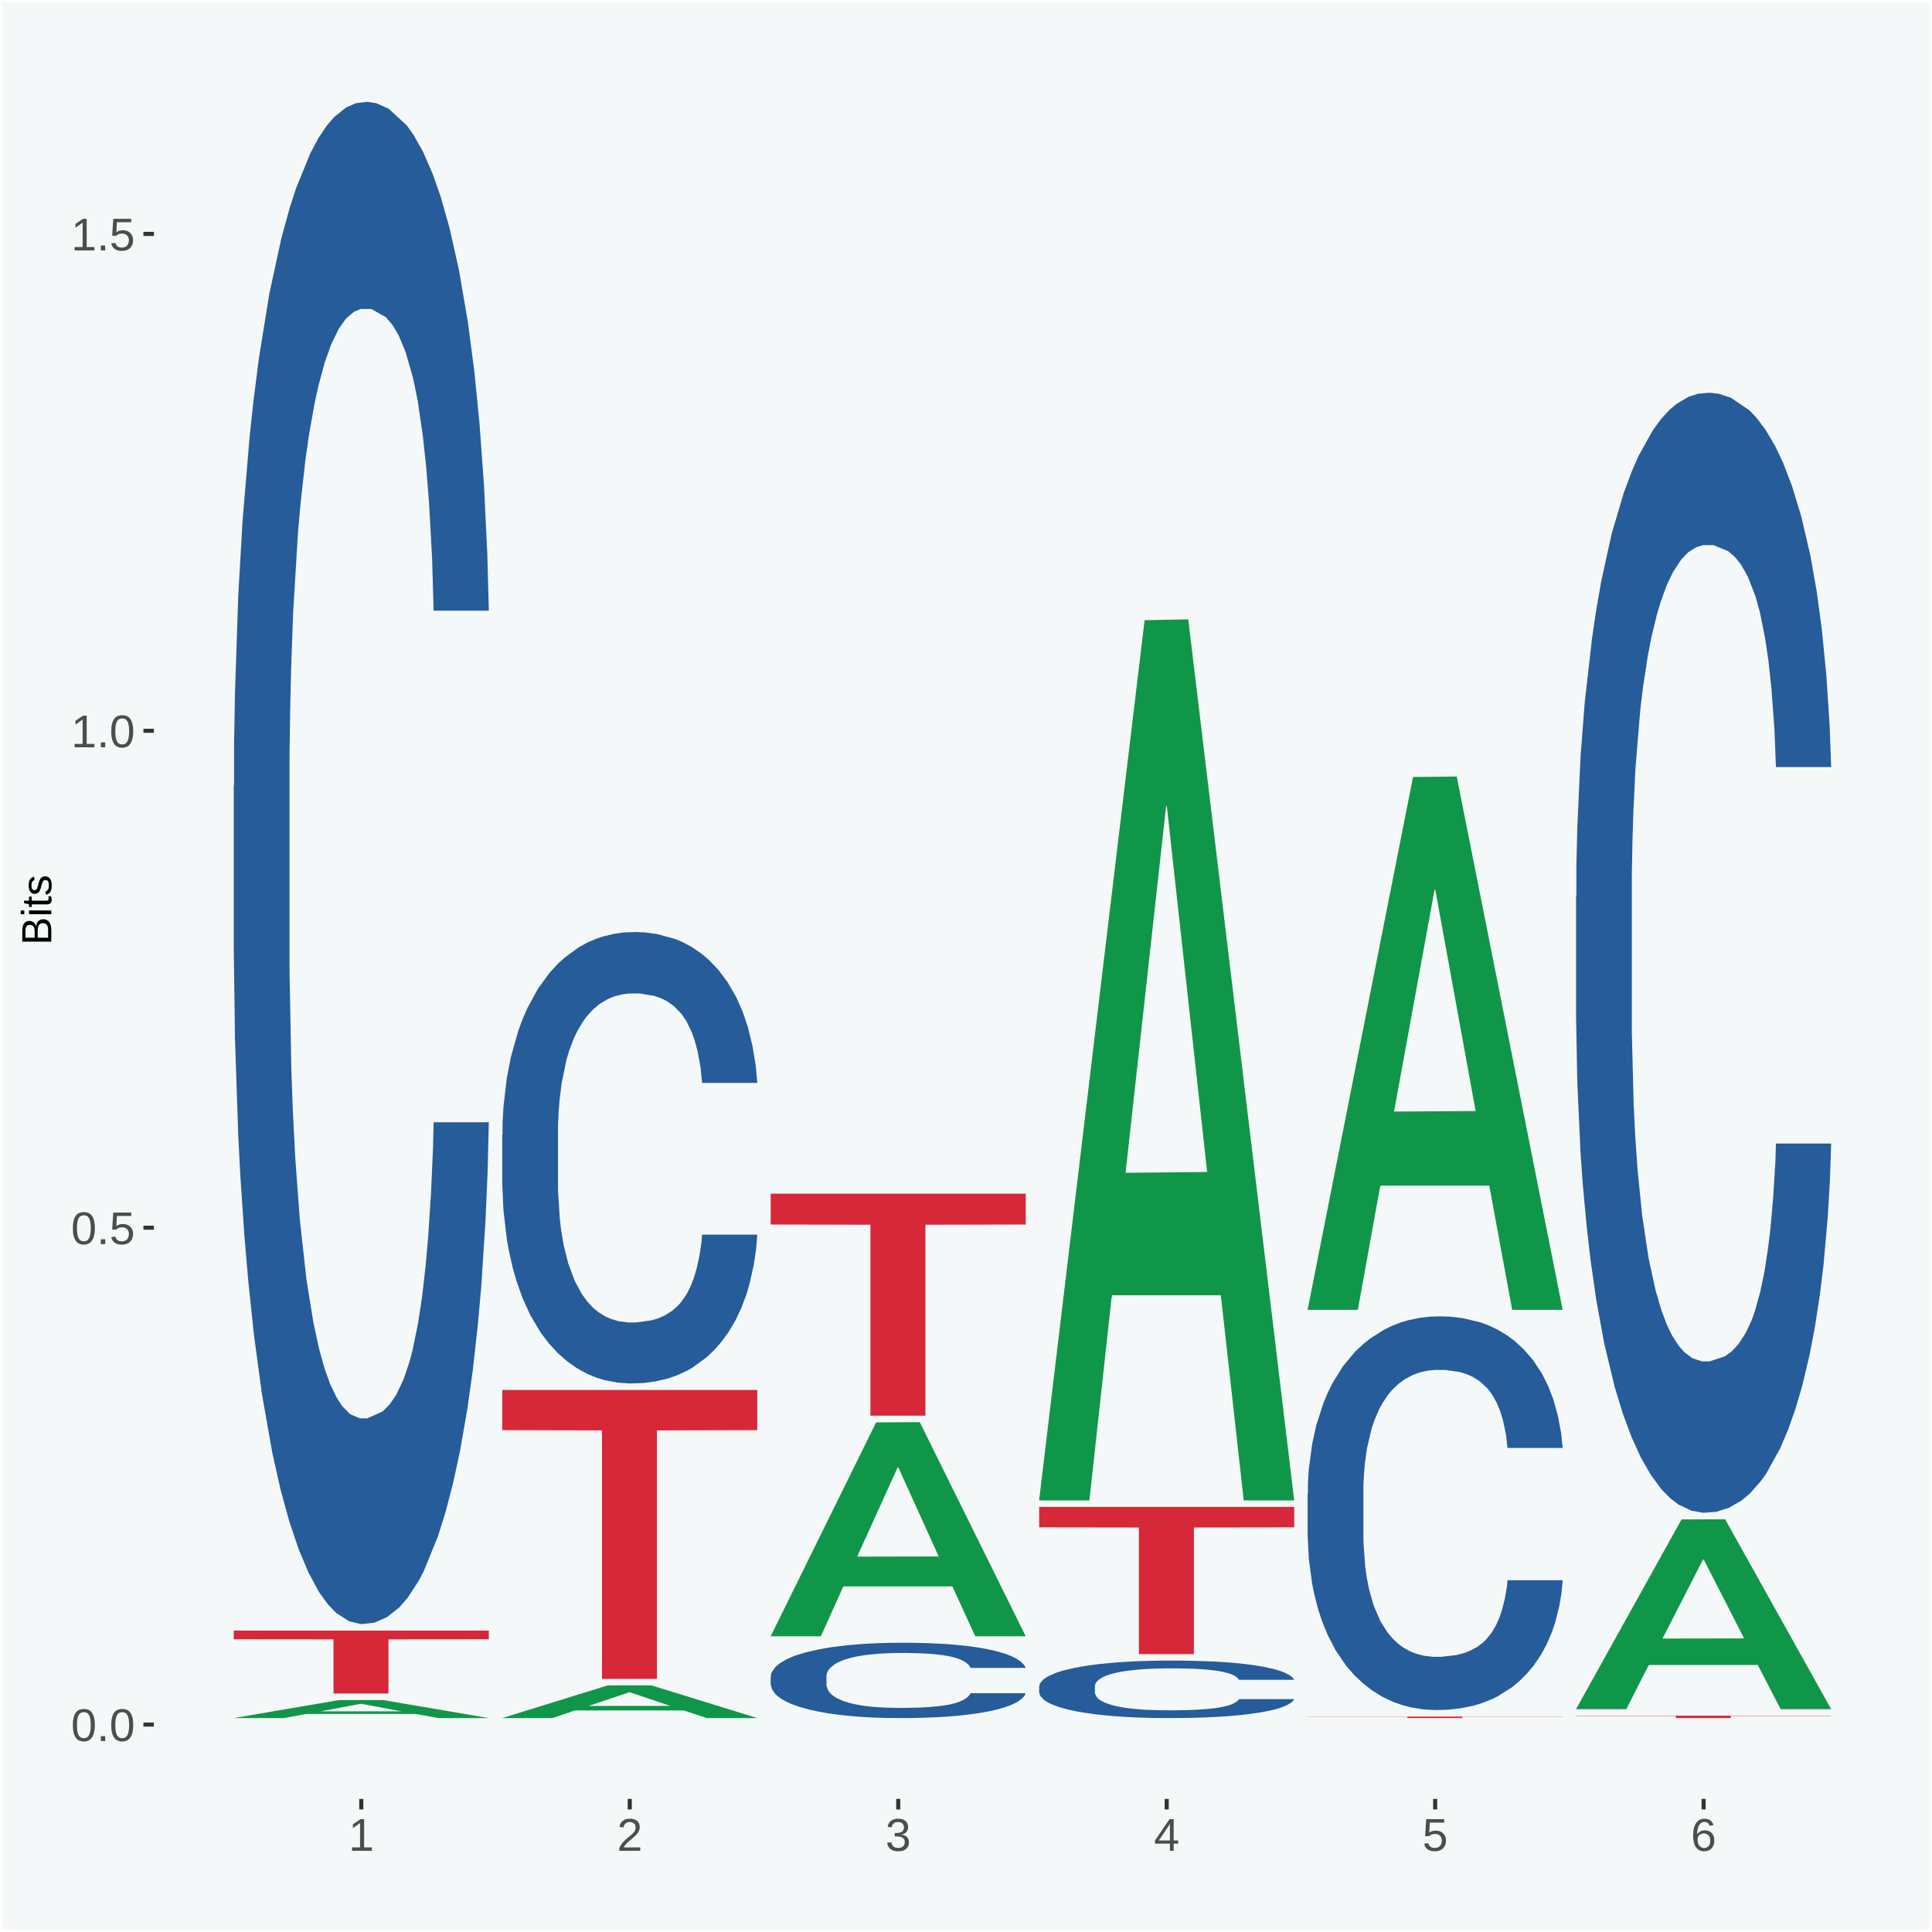<?xml version="1.0" encoding="UTF-8"?>
<svg xmlns="http://www.w3.org/2000/svg" xmlns:xlink="http://www.w3.org/1999/xlink" width="504pt" height="504pt" viewBox="0 0 504 504" version="1.1">
<defs>
<g>
<symbol overflow="visible" id="glyph0-0">
<path style="stroke:none;" d="M 0.406 0 L 0.406 -8 L 3.594 -8 L 3.594 0 Z M 0.797 -0.406 L 3.188 -0.406 L 3.188 -7.594 L 0.797 -7.594 Z M 0.797 -0.406 "/>
</symbol>
<symbol overflow="visible" id="glyph0-1">
<path style="stroke:none;" d="M 6.203 -4.125 C 6.203 -3.332 6.125 -2.664 5.969 -2.125 C 5.82 -1.582 5.617 -1.145 5.359 -0.812 C 5.098 -0.477 4.789 -0.238 4.438 -0.094 C 4.094 0.051 3.723 0.125 3.328 0.125 C 2.922 0.125 2.539 0.051 2.188 -0.094 C 1.844 -0.238 1.539 -0.477 1.281 -0.812 C 1.031 -1.145 0.832 -1.582 0.688 -2.125 C 0.539 -2.664 0.469 -3.332 0.469 -4.125 C 0.469 -4.957 0.539 -5.645 0.688 -6.188 C 0.832 -6.738 1.035 -7.176 1.297 -7.5 C 1.555 -7.82 1.859 -8.047 2.203 -8.172 C 2.555 -8.305 2.941 -8.375 3.359 -8.375 C 3.754 -8.375 4.125 -8.305 4.469 -8.172 C 4.812 -8.047 5.113 -7.82 5.375 -7.5 C 5.633 -7.176 5.836 -6.738 5.984 -6.188 C 6.129 -5.645 6.203 -4.957 6.203 -4.125 Z M 5.141 -4.125 C 5.141 -4.781 5.098 -5.328 5.016 -5.766 C 4.941 -6.203 4.828 -6.551 4.672 -6.812 C 4.516 -7.07 4.328 -7.254 4.109 -7.359 C 3.891 -7.473 3.641 -7.531 3.359 -7.531 C 3.055 -7.531 2.789 -7.473 2.562 -7.359 C 2.344 -7.254 2.156 -7.07 2 -6.812 C 1.844 -6.551 1.723 -6.203 1.641 -5.766 C 1.566 -5.328 1.531 -4.781 1.531 -4.125 C 1.531 -3.5 1.57 -2.969 1.656 -2.531 C 1.738 -2.094 1.852 -1.742 2 -1.484 C 2.156 -1.223 2.344 -1.035 2.562 -0.922 C 2.789 -0.805 3.047 -0.75 3.328 -0.75 C 3.609 -0.75 3.859 -0.805 4.078 -0.922 C 4.305 -1.035 4.492 -1.223 4.641 -1.484 C 4.797 -1.742 4.914 -2.094 5 -2.531 C 5.094 -2.969 5.141 -3.5 5.141 -4.125 Z M 5.141 -4.125 "/>
</symbol>
<symbol overflow="visible" id="glyph0-2">
<path style="stroke:none;" d="M 1.094 0 L 1.094 -1.281 L 2.234 -1.281 L 2.234 0 Z M 1.094 0 "/>
</symbol>
<symbol overflow="visible" id="glyph0-3">
<path style="stroke:none;" d="M 6.172 -2.688 C 6.172 -2.27 6.109 -1.891 5.984 -1.547 C 5.859 -1.203 5.672 -0.906 5.422 -0.656 C 5.18 -0.414 4.879 -0.223 4.516 -0.078 C 4.148 0.055 3.723 0.125 3.234 0.125 C 2.805 0.125 2.43 0.07 2.109 -0.031 C 1.785 -0.133 1.508 -0.273 1.281 -0.453 C 1.062 -0.629 0.883 -0.836 0.75 -1.078 C 0.625 -1.316 0.535 -1.57 0.484 -1.844 L 1.547 -1.969 C 1.586 -1.812 1.645 -1.66 1.719 -1.516 C 1.801 -1.367 1.91 -1.238 2.047 -1.125 C 2.18 -1.008 2.348 -0.914 2.547 -0.844 C 2.742 -0.781 2.984 -0.75 3.266 -0.75 C 3.535 -0.75 3.781 -0.789 4 -0.875 C 4.227 -0.957 4.422 -1.078 4.578 -1.234 C 4.734 -1.398 4.852 -1.602 4.938 -1.844 C 5.031 -2.082 5.078 -2.359 5.078 -2.672 C 5.078 -2.922 5.035 -3.148 4.953 -3.359 C 4.867 -3.578 4.75 -3.766 4.594 -3.922 C 4.445 -4.078 4.258 -4.195 4.031 -4.281 C 3.812 -4.363 3.562 -4.406 3.281 -4.406 C 3.113 -4.406 2.953 -4.391 2.797 -4.359 C 2.648 -4.328 2.516 -4.285 2.391 -4.234 C 2.266 -4.18 2.148 -4.117 2.047 -4.047 C 1.941 -3.973 1.844 -3.895 1.75 -3.812 L 0.719 -3.812 L 1 -8.25 L 5.688 -8.25 L 5.688 -7.359 L 1.953 -7.359 L 1.797 -4.734 C 1.984 -4.879 2.219 -5.004 2.5 -5.109 C 2.781 -5.211 3.113 -5.266 3.5 -5.266 C 3.914 -5.266 4.285 -5.203 4.609 -5.078 C 4.941 -4.953 5.223 -4.773 5.453 -4.547 C 5.68 -4.316 5.859 -4.047 5.984 -3.734 C 6.109 -3.422 6.172 -3.07 6.172 -2.688 Z M 6.172 -2.688 "/>
</symbol>
<symbol overflow="visible" id="glyph0-4">
<path style="stroke:none;" d="M 0.922 0 L 0.922 -0.891 L 3.016 -0.891 L 3.016 -7.25 L 1.156 -5.922 L 1.156 -6.922 L 3.109 -8.25 L 4.078 -8.25 L 4.078 -0.891 L 6.094 -0.891 L 6.094 0 Z M 0.922 0 "/>
</symbol>
<symbol overflow="visible" id="glyph0-5">
<path style="stroke:none;" d="M 0.609 0 L 0.609 -0.75 C 0.805 -1.207 1.047 -1.609 1.328 -1.953 C 1.617 -2.305 1.922 -2.625 2.234 -2.906 C 2.555 -3.188 2.867 -3.445 3.172 -3.688 C 3.484 -3.938 3.766 -4.18 4.016 -4.422 C 4.266 -4.66 4.469 -4.91 4.625 -5.172 C 4.781 -5.441 4.859 -5.742 4.859 -6.078 C 4.859 -6.316 4.82 -6.523 4.75 -6.703 C 4.676 -6.879 4.57 -7.023 4.438 -7.141 C 4.312 -7.266 4.156 -7.359 3.969 -7.422 C 3.781 -7.484 3.578 -7.516 3.359 -7.516 C 3.141 -7.516 2.938 -7.484 2.75 -7.422 C 2.57 -7.367 2.41 -7.281 2.266 -7.156 C 2.117 -7.039 2 -6.895 1.906 -6.719 C 1.812 -6.551 1.754 -6.352 1.734 -6.125 L 0.656 -6.219 C 0.688 -6.508 0.766 -6.785 0.891 -7.047 C 1.023 -7.316 1.203 -7.551 1.422 -7.75 C 1.648 -7.945 1.922 -8.098 2.234 -8.203 C 2.555 -8.316 2.93 -8.375 3.359 -8.375 C 3.766 -8.375 4.125 -8.328 4.438 -8.234 C 4.758 -8.141 5.031 -7.992 5.25 -7.797 C 5.477 -7.609 5.648 -7.375 5.766 -7.094 C 5.879 -6.812 5.938 -6.488 5.938 -6.125 C 5.938 -5.844 5.883 -5.578 5.781 -5.328 C 5.688 -5.078 5.555 -4.836 5.391 -4.609 C 5.223 -4.379 5.031 -4.16 4.812 -3.953 C 4.594 -3.742 4.363 -3.535 4.125 -3.328 C 3.895 -3.129 3.656 -2.93 3.406 -2.734 C 3.164 -2.535 2.938 -2.336 2.719 -2.141 C 2.508 -1.941 2.32 -1.738 2.156 -1.531 C 1.988 -1.332 1.859 -1.117 1.766 -0.891 L 6.078 -0.891 L 6.078 0 Z M 0.609 0 "/>
</symbol>
<symbol overflow="visible" id="glyph0-6">
<path style="stroke:none;" d="M 6.141 -2.281 C 6.141 -1.906 6.078 -1.566 5.953 -1.266 C 5.836 -0.973 5.66 -0.723 5.422 -0.516 C 5.18 -0.305 4.883 -0.145 4.531 -0.031 C 4.188 0.07 3.789 0.125 3.344 0.125 C 2.832 0.125 2.398 0.062 2.047 -0.062 C 1.703 -0.195 1.414 -0.367 1.188 -0.578 C 0.957 -0.785 0.785 -1.02 0.672 -1.281 C 0.566 -1.551 0.492 -1.832 0.453 -2.125 L 1.547 -2.219 C 1.578 -2 1.633 -1.801 1.719 -1.625 C 1.801 -1.445 1.914 -1.289 2.062 -1.156 C 2.207 -1.031 2.383 -0.93 2.594 -0.859 C 2.801 -0.785 3.051 -0.75 3.344 -0.75 C 3.875 -0.75 4.289 -0.879 4.594 -1.141 C 4.895 -1.41 5.047 -1.801 5.047 -2.312 C 5.047 -2.613 4.977 -2.859 4.844 -3.047 C 4.707 -3.234 4.539 -3.379 4.344 -3.484 C 4.145 -3.586 3.926 -3.656 3.688 -3.688 C 3.445 -3.727 3.227 -3.75 3.031 -3.75 L 2.438 -3.75 L 2.438 -4.656 L 3.016 -4.656 C 3.211 -4.656 3.414 -4.676 3.625 -4.719 C 3.844 -4.758 4.039 -4.832 4.219 -4.938 C 4.395 -5.051 4.539 -5.195 4.656 -5.375 C 4.77 -5.562 4.828 -5.797 4.828 -6.078 C 4.828 -6.523 4.695 -6.875 4.438 -7.125 C 4.188 -7.383 3.801 -7.516 3.281 -7.516 C 2.82 -7.516 2.445 -7.395 2.156 -7.156 C 1.875 -6.914 1.707 -6.578 1.656 -6.141 L 0.594 -6.234 C 0.633 -6.598 0.734 -6.91 0.891 -7.172 C 1.047 -7.441 1.242 -7.664 1.484 -7.844 C 1.734 -8.02 2.008 -8.148 2.312 -8.234 C 2.625 -8.328 2.953 -8.375 3.297 -8.375 C 3.754 -8.375 4.148 -8.316 4.484 -8.203 C 4.816 -8.086 5.086 -7.93 5.297 -7.734 C 5.516 -7.535 5.672 -7.301 5.766 -7.031 C 5.867 -6.77 5.922 -6.488 5.922 -6.188 C 5.922 -5.945 5.883 -5.723 5.812 -5.516 C 5.75 -5.305 5.645 -5.113 5.5 -4.938 C 5.363 -4.77 5.188 -4.625 4.969 -4.5 C 4.75 -4.383 4.488 -4.297 4.188 -4.234 L 4.188 -4.219 C 4.52 -4.176 4.805 -4.098 5.047 -3.984 C 5.297 -3.867 5.5 -3.723 5.656 -3.547 C 5.82 -3.379 5.941 -3.188 6.016 -2.969 C 6.098 -2.75 6.141 -2.52 6.141 -2.281 Z M 6.141 -2.281 "/>
</symbol>
<symbol overflow="visible" id="glyph0-7">
<path style="stroke:none;" d="M 5.156 -1.875 L 5.156 0 L 4.172 0 L 4.172 -1.875 L 0.281 -1.875 L 0.281 -2.688 L 4.062 -8.25 L 5.156 -8.25 L 5.156 -2.703 L 6.328 -2.703 L 6.328 -1.875 Z M 4.172 -7.062 C 4.16 -7.039 4.141 -7.004 4.109 -6.953 C 4.078 -6.898 4.039 -6.836 4 -6.766 C 3.957 -6.691 3.914 -6.617 3.875 -6.547 C 3.844 -6.473 3.812 -6.414 3.781 -6.375 L 1.656 -3.25 C 1.633 -3.219 1.602 -3.176 1.562 -3.125 C 1.531 -3.07 1.492 -3.02 1.453 -2.969 C 1.422 -2.914 1.383 -2.863 1.344 -2.812 C 1.301 -2.77 1.27 -2.734 1.25 -2.703 L 4.172 -2.703 Z M 4.172 -7.062 "/>
</symbol>
<symbol overflow="visible" id="glyph0-8">
<path style="stroke:none;" d="M 6.141 -2.703 C 6.141 -2.285 6.082 -1.906 5.969 -1.562 C 5.852 -1.219 5.68 -0.922 5.453 -0.672 C 5.234 -0.422 4.957 -0.223 4.625 -0.078 C 4.289 0.055 3.91 0.125 3.484 0.125 C 3.004 0.125 2.582 0.031 2.219 -0.156 C 1.863 -0.344 1.566 -0.609 1.328 -0.953 C 1.086 -1.297 0.906 -1.719 0.781 -2.219 C 0.664 -2.727 0.609 -3.301 0.609 -3.938 C 0.609 -4.676 0.676 -5.32 0.812 -5.875 C 0.945 -6.426 1.141 -6.883 1.391 -7.25 C 1.648 -7.625 1.961 -7.906 2.328 -8.094 C 2.691 -8.281 3.102 -8.375 3.562 -8.375 C 3.844 -8.375 4.102 -8.344 4.344 -8.281 C 4.594 -8.227 4.816 -8.133 5.016 -8 C 5.223 -7.875 5.398 -7.703 5.547 -7.484 C 5.703 -7.273 5.828 -7.016 5.922 -6.703 L 4.906 -6.516 C 4.801 -6.867 4.629 -7.125 4.391 -7.281 C 4.148 -7.445 3.867 -7.531 3.547 -7.531 C 3.266 -7.531 3.004 -7.457 2.766 -7.312 C 2.535 -7.176 2.336 -6.973 2.172 -6.703 C 2.004 -6.43 1.875 -6.086 1.781 -5.672 C 1.695 -5.266 1.656 -4.789 1.656 -4.25 C 1.852 -4.602 2.125 -4.875 2.469 -5.062 C 2.812 -5.25 3.207 -5.344 3.656 -5.344 C 4.031 -5.344 4.367 -5.281 4.672 -5.156 C 4.984 -5.031 5.25 -4.852 5.469 -4.625 C 5.688 -4.406 5.852 -4.129 5.969 -3.797 C 6.082 -3.473 6.141 -3.109 6.141 -2.703 Z M 5.078 -2.656 C 5.078 -2.938 5.039 -3.191 4.969 -3.422 C 4.895 -3.66 4.785 -3.859 4.641 -4.016 C 4.504 -4.18 4.332 -4.305 4.125 -4.391 C 3.926 -4.484 3.688 -4.531 3.406 -4.531 C 3.219 -4.531 3.023 -4.5 2.828 -4.438 C 2.629 -4.383 2.453 -4.289 2.297 -4.156 C 2.141 -4.031 2.008 -3.863 1.906 -3.656 C 1.812 -3.457 1.766 -3.207 1.766 -2.906 C 1.766 -2.602 1.801 -2.316 1.875 -2.047 C 1.957 -1.785 2.07 -1.555 2.219 -1.359 C 2.363 -1.172 2.539 -1.02 2.75 -0.906 C 2.957 -0.789 3.191 -0.734 3.453 -0.734 C 3.703 -0.734 3.926 -0.773 4.125 -0.859 C 4.332 -0.953 4.504 -1.082 4.641 -1.25 C 4.785 -1.414 4.895 -1.613 4.969 -1.844 C 5.039 -2.082 5.078 -2.352 5.078 -2.656 Z M 5.078 -2.656 "/>
</symbol>
<symbol overflow="visible" id="glyph1-0">
<path style="stroke:none;" d="M 0 -0.359 L -7.328 -0.359 L -7.328 -3.281 L 0 -3.281 Z M -0.359 -0.734 L -0.359 -2.922 L -6.969 -2.922 L -6.969 -0.734 Z M -0.359 -0.734 "/>
</symbol>
<symbol overflow="visible" id="glyph1-1">
<path style="stroke:none;" d="M -2.125 -6.75 C -1.75 -6.75 -1.426 -6.676 -1.156 -6.531 C -0.883 -6.383 -0.66 -6.18 -0.484 -5.922 C -0.316 -5.672 -0.191 -5.375 -0.109 -5.031 C -0.035 -4.695 0 -4.344 0 -3.969 L 0 -0.906 L -7.562 -0.906 L -7.562 -3.656 C -7.562 -4.07 -7.523 -4.441 -7.453 -4.766 C -7.391 -5.098 -7.281 -5.379 -7.125 -5.609 C -6.977 -5.836 -6.789 -6.008 -6.562 -6.125 C -6.332 -6.25 -6.055 -6.312 -5.734 -6.312 C -5.523 -6.312 -5.328 -6.281 -5.141 -6.219 C -4.953 -6.164 -4.781 -6.078 -4.625 -5.953 C -4.477 -5.836 -4.348 -5.688 -4.234 -5.5 C -4.129 -5.32 -4.047 -5.113 -3.984 -4.875 C -3.953 -5.176 -3.883 -5.441 -3.781 -5.672 C -3.676 -5.91 -3.539 -6.109 -3.375 -6.266 C -3.219 -6.43 -3.031 -6.551 -2.812 -6.625 C -2.602 -6.707 -2.375 -6.75 -2.125 -6.75 Z M -5.609 -5.281 C -6.016 -5.281 -6.305 -5.141 -6.484 -4.859 C -6.66 -4.586 -6.75 -4.188 -6.75 -3.656 L -6.75 -1.922 L -4.344 -1.922 L -4.344 -3.656 C -4.344 -3.957 -4.375 -4.211 -4.438 -4.422 C -4.5 -4.629 -4.582 -4.797 -4.688 -4.922 C -4.801 -5.047 -4.93 -5.133 -5.078 -5.188 C -5.234 -5.25 -5.41 -5.281 -5.609 -5.281 Z M -2.219 -5.719 C -2.457 -5.719 -2.66 -5.672 -2.828 -5.578 C -2.992 -5.492 -3.129 -5.367 -3.234 -5.203 C -3.348 -5.047 -3.426 -4.848 -3.469 -4.609 C -3.52 -4.379 -3.547 -4.125 -3.547 -3.844 L -3.547 -1.922 L -0.828 -1.922 L -0.828 -3.922 C -0.828 -4.18 -0.848 -4.422 -0.891 -4.641 C -0.93 -4.859 -1.004 -5.047 -1.109 -5.203 C -1.211 -5.367 -1.352 -5.492 -1.531 -5.578 C -1.719 -5.672 -1.945 -5.719 -2.219 -5.719 Z M -2.219 -5.719 "/>
</symbol>
<symbol overflow="visible" id="glyph1-2">
<path style="stroke:none;" d="M -7.047 -0.734 L -7.969 -0.734 L -7.969 -1.703 L -7.047 -1.703 Z M 0 -0.734 L -5.812 -0.734 L -5.812 -1.703 L 0 -1.703 Z M 0 -0.734 "/>
</symbol>
<symbol overflow="visible" id="glyph1-3">
<path style="stroke:none;" d="M -0.047 -2.969 C -0.004 -2.82 0.023 -2.672 0.047 -2.516 C 0.078 -2.367 0.094 -2.195 0.094 -2 C 0.094 -1.227 -0.348 -0.844 -1.234 -0.844 L -5.109 -0.844 L -5.109 -0.172 L -5.812 -0.172 L -5.812 -0.875 L -7.109 -1.156 L -7.109 -1.812 L -5.812 -1.812 L -5.812 -2.875 L -5.109 -2.875 L -5.109 -1.812 L -1.438 -1.812 C -1.156 -1.812 -0.957 -1.852 -0.844 -1.938 C -0.738 -2.031 -0.688 -2.191 -0.688 -2.422 C -0.688 -2.516 -0.691 -2.602 -0.703 -2.688 C -0.711 -2.77 -0.727 -2.863 -0.75 -2.969 Z M -0.047 -2.969 "/>
</symbol>
<symbol overflow="visible" id="glyph1-4">
<path style="stroke:none;" d="M -1.609 -5.109 C -1.336 -5.109 -1.094 -5.051 -0.875 -4.938 C -0.664 -4.832 -0.488 -4.68 -0.344 -4.484 C -0.195 -4.285 -0.082 -4.039 0 -3.75 C 0.07 -3.457 0.109 -3.125 0.109 -2.75 C 0.109 -2.406 0.082 -2.098 0.031 -1.828 C -0.02 -1.555 -0.102 -1.316 -0.219 -1.109 C -0.332 -0.91 -0.484 -0.742 -0.672 -0.609 C -0.859 -0.473 -1.086 -0.375 -1.359 -0.312 L -1.531 -1.156 C -1.219 -1.238 -0.988 -1.41 -0.844 -1.672 C -0.695 -1.93 -0.625 -2.289 -0.625 -2.75 C -0.625 -2.957 -0.641 -3.145 -0.672 -3.312 C -0.703 -3.488 -0.75 -3.641 -0.812 -3.766 C -0.883 -3.891 -0.977 -3.984 -1.094 -4.047 C -1.207 -4.117 -1.352 -4.156 -1.531 -4.156 C -1.707 -4.156 -1.848 -4.113 -1.953 -4.031 C -2.066 -3.957 -2.16 -3.844 -2.234 -3.688 C -2.316 -3.539 -2.383 -3.363 -2.438 -3.156 C -2.5 -2.945 -2.562 -2.719 -2.625 -2.469 C -2.688 -2.238 -2.754 -2.008 -2.828 -1.781 C -2.898 -1.551 -3 -1.344 -3.125 -1.156 C -3.25 -0.969 -3.398 -0.816 -3.578 -0.703 C -3.766 -0.586 -4 -0.531 -4.281 -0.531 C -4.812 -0.531 -5.211 -0.719 -5.484 -1.094 C -5.766 -1.477 -5.906 -2.031 -5.906 -2.75 C -5.906 -3.395 -5.789 -3.906 -5.562 -4.281 C -5.332 -4.656 -4.973 -4.895 -4.484 -5 L -4.375 -4.125 C -4.52 -4.094 -4.645 -4.035 -4.75 -3.953 C -4.852 -3.867 -4.938 -3.766 -5 -3.641 C -5.062 -3.516 -5.102 -3.375 -5.125 -3.219 C -5.156 -3.07 -5.172 -2.914 -5.172 -2.75 C -5.172 -2.312 -5.102 -1.988 -4.969 -1.781 C -4.844 -1.582 -4.645 -1.484 -4.375 -1.484 C -4.219 -1.484 -4.086 -1.52 -3.984 -1.594 C -3.879 -1.664 -3.789 -1.77 -3.719 -1.906 C -3.656 -2.051 -3.598 -2.219 -3.547 -2.406 C -3.492 -2.602 -3.438 -2.816 -3.375 -3.047 C -3.332 -3.203 -3.289 -3.359 -3.25 -3.516 C -3.207 -3.68 -3.156 -3.836 -3.094 -3.984 C -3.031 -4.141 -2.957 -4.285 -2.875 -4.422 C -2.789 -4.555 -2.688 -4.672 -2.562 -4.766 C -2.445 -4.867 -2.312 -4.953 -2.156 -5.016 C -2 -5.078 -1.816 -5.109 -1.609 -5.109 Z M -1.609 -5.109 "/>
</symbol>
</g>
<clipPath id="clip1">
  <path d="M 40.148 5.48 L 498.52 5.48 L 498.52 469.281 L 40.148 469.281 Z M 40.148 5.48 "/>
</clipPath>
</defs>
<g id="surface1">
<rect x="0" y="0" width="504" height="504" style="fill:rgb(96.078%,97.255%,97.647%);fill-opacity:1;stroke:none;"/>
<path style="fill:none;stroke-width:1.07;stroke-linecap:round;stroke-linejoin:round;stroke:rgb(100%,100%,100%);stroke-opacity:1;stroke-miterlimit:10;" d="M 0 0 L 504 0 L 504 504 L 0 504 Z M 0 0 " transform="matrix(1,0,0,-1,0,504)"/>
<g clip-path="url(#clip1)" clip-rule="nonzero">
<path style=" stroke:none;fill-rule:nonzero;fill:rgb(96.078%,97.255%,97.647%);fill-opacity:1;" d="M 40.148 469.281 L 498.52 469.281 L 498.52 5.48 L 40.148 5.48 Z M 40.148 469.281 "/>
</g>
<path style=" stroke:none;fill-rule:nonzero;fill:rgb(6.274%,58.824%,28.235%);fill-opacity:1;" d="M 60.98 448.18 L 61.051 448.18 L 88.488 443.488 L 99.871 443.488 L 127.52 448.191 L 114.352 448.191 L 108.379 447.102 L 80.051 447.102 L 79.852 447.121 L 74.078 448.191 L 60.98 448.191 L 60.98 448.18 L 83.621 446.441 L 104.809 446.441 L 94.32 444.488 L 94.18 444.48 L 94.039 444.488 L 83.551 446.441 L 83.621 446.441 Z M 60.98 448.18 "/>
<path style=" stroke:none;fill-rule:nonzero;fill:rgb(14.51%,36.078%,60.001%);fill-opacity:1;" d="M 60.98 204.988 L 61.059 204.629 L 61.059 194.469 L 61.301 180.691 L 62.16 155.309 L 63.262 136.09 L 65.148 113.602 L 66.172 104.172 L 67.512 93.648 L 70.262 76.609 L 73.41 62.102 L 75.609 54.121 L 77.262 49.051 L 80.961 39.98 L 83.078 35.988 L 85.281 32.73 L 87.172 30.551 L 90.32 28.012 L 92.828 26.922 L 95.738 26.559 L 98.18 26.922 L 101.41 28.371 L 106.129 32.73 L 107.93 35.27 L 110.371 39.621 L 112.891 45.422 L 114.93 51.219 L 117.289 59.559 L 119.73 70.441 L 122.09 84.219 L 123.738 96.922 L 125.078 110.34 L 126.262 126.66 L 127.121 144.43 L 127.52 159.301 L 113.121 159.301 L 112.73 145.879 L 111.941 131.371 L 111.16 121.578 L 110.289 113.602 L 108.961 104.531 L 107.781 98.73 L 105.809 91.84 L 104 87.488 L 102.512 84.949 L 100.699 82.77 L 96.852 80.602 L 94.09 80.602 L 92.359 81.32 L 90.238 83.141 L 88.43 85.68 L 86.309 90.031 L 84.66 94.738 L 83 100.91 L 82.059 105.262 L 80.641 113.238 L 79.699 119.77 L 78.441 131.012 L 77.73 138.988 L 76.48 159.66 L 75.93 174.891 L 75.691 185.41 L 75.531 197.012 L 75.531 253.59 L 76 278.98 L 76.398 289.859 L 77.031 302.191 L 78.211 318.141 L 79.941 333.738 L 81.75 344.98 L 83.238 351.871 L 84.66 356.949 L 86.07 360.941 L 87.801 364.559 L 89.219 366.738 L 91.34 368.922 L 93.859 370 L 95.82 370 L 99.828 368.191 L 101.641 366.379 L 103.371 363.84 L 105.262 359.852 L 106.75 355.5 L 107.621 352.23 L 109.031 345.34 L 110.141 338.09 L 111.078 329.75 L 111.711 322.5 L 112.422 311.621 L 112.969 299.281 L 113.121 292.762 L 127.52 292.762 L 127.199 305.809 L 126.648 318.512 L 125.551 335.551 L 124.68 345.34 L 123.352 357.309 L 121.93 367.469 L 119.969 378.711 L 118.16 387.051 L 116.27 394.301 L 114.23 400.828 L 110.531 409.898 L 109.191 412.441 L 106.359 416.789 L 104.16 419.328 L 100.93 421.871 L 97.629 423.32 L 94.172 423.68 L 91.102 422.949 L 87.719 420.781 L 85.602 418.602 L 83.238 415.34 L 80.488 410.262 L 77.891 404.09 L 75.449 396.84 L 73.172 388.5 L 71.051 379.07 L 68.301 363.48 L 66.25 348.238 L 64.762 334.102 L 63.738 322.129 L 62.711 306.898 L 62.16 296.379 L 61.301 271 L 60.98 247.422 Z M 60.98 204.988 "/>
<path style=" stroke:none;fill-rule:nonzero;fill:rgb(83.922%,15.686%,22.353%);fill-opacity:1;" d="M 60.98 425.371 L 127.52 425.371 L 127.52 427.648 L 101.34 427.672 L 101.34 441.789 L 87 441.789 L 87 427.672 L 60.98 427.648 Z M 60.98 425.371 "/>
<path style=" stroke:none;fill-rule:nonzero;fill:rgb(6.274%,58.824%,28.235%);fill-opacity:1;" d="M 131.02 448.18 L 131.09 448.172 L 158.52 439.672 L 169.91 439.66 L 197.551 448.191 L 184.379 448.191 L 178.41 446.211 L 150.09 446.211 L 149.879 446.238 L 144.121 448.191 L 131.02 448.191 L 131.02 448.18 L 153.648 445.02 L 174.852 445.012 L 164.352 441.48 L 164.219 441.461 L 164.078 441.488 L 153.578 445.012 L 153.648 445.02 Z M 131.02 448.18 "/>
<path style=" stroke:none;fill-rule:nonzero;fill:rgb(14.51%,36.078%,60.001%);fill-opacity:1;" d="M 131.02 296.051 L 131.102 295.949 L 131.102 292.93 L 131.328 288.852 L 132.199 281.32 L 133.301 275.621 L 135.191 268.949 L 136.211 266.148 L 137.551 263.031 L 140.301 257.98 L 143.441 253.68 L 145.648 251.309 L 147.301 249.809 L 150.988 247.121 L 153.121 245.93 L 155.32 244.969 L 157.211 244.32 L 160.352 243.57 L 162.871 243.238 L 165.781 243.141 L 168.219 243.238 L 171.441 243.672 L 176.16 244.969 L 177.969 245.719 L 180.41 247.012 L 182.922 248.73 L 184.969 250.449 L 187.328 252.922 L 189.762 256.148 L 192.121 260.238 L 193.77 264 L 195.109 267.98 L 196.289 272.82 L 197.16 278.09 L 197.551 282.5 L 183.16 282.5 L 182.762 278.52 L 181.98 274.219 L 181.191 271.32 L 180.328 268.949 L 178.988 266.262 L 177.809 264.539 L 175.84 262.5 L 174.039 261.211 L 172.539 260.449 L 170.73 259.809 L 166.879 259.16 L 164.129 259.16 L 162.398 259.379 L 160.27 259.922 L 158.461 260.672 L 156.34 261.961 L 154.691 263.359 L 153.039 265.191 L 152.09 266.48 L 150.68 268.84 L 149.73 270.781 L 148.48 274.109 L 147.77 276.48 L 146.512 282.609 L 145.961 287.129 L 145.719 290.25 L 145.57 293.691 L 145.57 310.469 L 146.039 318 L 146.43 321.219 L 147.059 324.879 L 148.238 329.609 L 149.969 334.238 L 151.781 337.57 L 153.27 339.609 L 154.691 341.121 L 156.102 342.301 L 157.84 343.379 L 159.25 344.02 L 161.371 344.672 L 163.891 344.988 L 165.859 344.988 L 169.871 344.449 L 171.68 343.922 L 173.41 343.16 L 175.289 341.98 L 176.789 340.691 L 177.648 339.719 L 179.07 337.68 L 180.172 335.531 L 181.109 333.051 L 181.738 330.898 L 182.449 327.68 L 183 324.02 L 183.16 322.078 L 197.551 322.078 L 197.238 325.949 L 196.68 329.719 L 195.578 334.77 L 194.719 337.68 L 193.379 341.23 L 191.969 344.238 L 190 347.57 L 188.191 350.051 L 186.301 352.199 L 184.262 354.129 L 180.559 356.82 L 179.23 357.578 L 176.391 358.871 L 174.191 359.621 L 170.969 360.371 L 167.672 360.801 L 164.211 360.91 L 161.141 360.691 L 157.762 360.051 L 155.629 359.398 L 153.27 358.441 L 150.52 356.93 L 147.93 355.102 L 145.488 352.949 L 143.211 350.48 L 141.078 347.68 L 138.328 343.059 L 136.289 338.539 L 134.789 334.34 L 133.77 330.789 L 132.75 326.281 L 132.199 323.16 L 131.328 315.629 L 131.02 308.641 Z M 131.02 296.051 "/>
<path style=" stroke:none;fill-rule:nonzero;fill:rgb(83.922%,15.686%,22.353%);fill-opacity:1;" d="M 131.02 362.602 L 197.551 362.602 L 197.551 373.078 L 171.379 373.148 L 171.379 437.969 L 157.031 437.969 L 157.031 373.148 L 131.02 373.078 Z M 131.02 362.602 "/>
<path style=" stroke:none;fill-rule:nonzero;fill:rgb(6.274%,58.824%,28.235%);fill-opacity:1;" d="M 201.051 426.738 L 201.121 426.691 L 228.559 371.051 L 239.941 371 L 267.578 426.852 L 254.41 426.852 L 248.449 413.84 L 220.121 413.84 L 219.91 414.051 L 214.148 426.852 L 201.051 426.852 L 201.051 426.738 L 223.691 406.078 L 244.879 406.031 L 234.391 382.898 L 234.25 382.801 L 234.109 382.949 L 223.621 406.031 L 223.691 406.078 Z M 201.051 426.738 "/>
<path style=" stroke:none;fill-rule:nonzero;fill:rgb(14.51%,36.078%,60.001%);fill-opacity:1;" d="M 201.051 437.371 L 201.129 437.352 L 201.129 436.852 L 201.371 436.172 L 202.23 434.91 L 203.328 433.961 L 205.219 432.852 L 206.238 432.379 L 207.578 431.859 L 210.328 431.02 L 213.48 430.301 L 215.68 429.898 L 217.328 429.648 L 221.031 429.199 L 223.148 429.012 L 225.352 428.84 L 227.238 428.738 L 230.391 428.609 L 232.898 428.559 L 235.809 428.539 L 238.25 428.559 L 241.469 428.629 L 246.191 428.84 L 248 428.969 L 250.441 429.191 L 252.961 429.469 L 255 429.762 L 257.359 430.172 L 259.801 430.711 L 262.16 431.391 L 263.809 432.02 L 265.148 432.691 L 266.328 433.488 L 267.191 434.371 L 267.578 435.109 L 253.191 435.109 L 252.801 434.441 L 252.012 433.73 L 251.23 433.238 L 250.359 432.852 L 249.02 432.398 L 247.84 432.109 L 245.879 431.77 L 244.07 431.551 L 242.578 431.43 L 240.77 431.32 L 236.91 431.211 L 234.16 431.211 L 232.43 431.25 L 230.309 431.34 L 228.5 431.461 L 226.371 431.68 L 224.719 431.91 L 223.07 432.219 L 222.129 432.43 L 220.711 432.828 L 219.77 433.148 L 218.512 433.711 L 217.801 434.102 L 216.539 435.129 L 215.988 435.879 L 215.762 436.398 L 215.602 436.98 L 215.602 439.781 L 216.07 441.031 L 216.469 441.57 L 217.09 442.18 L 218.27 442.969 L 220 443.738 L 221.809 444.301 L 223.309 444.641 L 224.719 444.891 L 226.141 445.09 L 227.871 445.27 L 229.281 445.379 L 231.41 445.48 L 233.922 445.539 L 235.891 445.539 L 239.898 445.449 L 241.711 445.359 L 243.441 445.23 L 245.328 445.031 L 246.82 444.82 L 247.691 444.66 L 249.102 444.32 L 250.199 443.961 L 251.148 443.539 L 251.781 443.191 L 252.48 442.648 L 253.031 442.039 L 253.191 441.711 L 267.578 441.711 L 267.27 442.359 L 266.719 442.988 L 265.621 443.828 L 264.75 444.32 L 263.422 444.91 L 262 445.41 L 260.031 445.969 L 258.23 446.379 L 256.34 446.738 L 254.289 447.059 L 250.602 447.512 L 249.262 447.641 L 246.43 447.852 L 244.23 447.98 L 241 448.102 L 237.699 448.18 L 234.238 448.191 L 231.172 448.16 L 227.789 448.051 L 225.672 447.941 L 223.309 447.781 L 220.559 447.531 L 217.961 447.219 L 215.52 446.871 L 213.238 446.449 L 211.121 445.988 L 208.371 445.211 L 206.32 444.461 L 204.828 443.762 L 203.801 443.172 L 202.781 442.41 L 202.23 441.891 L 201.371 440.641 L 201.051 439.469 Z M 201.051 437.371 "/>
<path style=" stroke:none;fill-rule:nonzero;fill:rgb(83.922%,15.686%,22.353%);fill-opacity:1;" d="M 201.051 311.398 L 267.578 311.398 L 267.578 319.441 L 241.41 319.5 L 241.41 369.301 L 227.07 369.301 L 227.07 319.5 L 201.051 319.441 Z M 201.051 311.398 "/>
<path style=" stroke:none;fill-rule:nonzero;fill:rgb(6.274%,58.824%,28.235%);fill-opacity:1;" d="M 271.09 390.98 L 271.148 390.77 L 298.59 161.789 L 309.98 161.578 L 337.621 391.41 L 324.449 391.41 L 318.48 337.891 L 290.148 337.891 L 289.949 338.762 L 284.191 391.41 L 271.09 391.41 L 271.09 390.98 L 293.719 305.949 L 314.91 305.738 L 304.422 210.57 L 304.281 210.129 L 304.148 210.781 L 293.648 305.738 L 293.719 305.949 Z M 271.09 390.98 "/>
<path style=" stroke:none;fill-rule:nonzero;fill:rgb(14.51%,36.078%,60.001%);fill-opacity:1;" d="M 271.09 439.93 L 271.16 439.922 L 271.16 439.531 L 271.398 439.012 L 272.27 438.051 L 273.371 437.328 L 275.25 436.48 L 276.281 436.121 L 277.609 435.73 L 280.371 435.078 L 283.512 434.531 L 285.711 434.23 L 287.359 434.039 L 291.059 433.699 L 293.18 433.551 L 295.391 433.422 L 297.27 433.34 L 300.422 433.25 L 302.941 433.199 L 305.852 433.191 L 308.281 433.199 L 311.512 433.262 L 316.23 433.422 L 318.039 433.52 L 320.469 433.68 L 322.988 433.898 L 325.031 434.121 L 327.391 434.441 L 329.828 434.852 L 332.191 435.371 L 333.84 435.852 L 335.18 436.359 L 336.359 436.969 L 337.219 437.641 L 337.621 438.211 L 323.23 438.211 L 322.828 437.699 L 322.051 437.148 L 321.262 436.781 L 320.391 436.48 L 319.059 436.141 L 317.879 435.922 L 315.91 435.66 L 314.102 435.488 L 312.609 435.398 L 310.801 435.309 L 306.949 435.23 L 304.191 435.23 L 302.461 435.262 L 300.34 435.328 L 298.531 435.422 L 296.41 435.59 L 294.762 435.77 L 293.109 436 L 292.16 436.16 L 290.75 436.469 L 289.801 436.711 L 288.539 437.141 L 287.84 437.441 L 286.578 438.219 L 286.031 438.789 L 285.789 439.191 L 285.629 439.629 L 285.629 441.77 L 286.109 442.73 L 286.5 443.141 L 287.129 443.602 L 288.309 444.211 L 290.039 444.801 L 291.852 445.219 L 293.34 445.48 L 294.762 445.672 L 296.172 445.82 L 297.898 445.961 L 299.32 446.039 L 301.441 446.121 L 303.961 446.172 L 305.922 446.172 L 309.941 446.102 L 311.738 446.031 L 313.469 445.93 L 315.359 445.781 L 316.859 445.621 L 317.719 445.488 L 319.141 445.23 L 320.238 444.961 L 321.18 444.648 L 321.809 444.371 L 322.52 443.961 L 323.07 443.488 L 323.23 443.25 L 337.621 443.25 L 337.301 443.738 L 336.75 444.219 L 335.648 444.859 L 334.789 445.23 L 333.449 445.691 L 332.031 446.07 L 330.07 446.488 L 328.262 446.809 L 326.371 447.078 L 324.328 447.328 L 320.629 447.672 L 319.289 447.77 L 316.461 447.93 L 314.262 448.031 L 311.039 448.129 L 307.73 448.18 L 304.27 448.191 L 301.211 448.172 L 297.82 448.078 L 295.699 448 L 293.34 447.879 L 290.59 447.691 L 287.988 447.449 L 285.559 447.18 L 283.281 446.859 L 281.148 446.512 L 278.398 445.922 L 276.352 445.34 L 274.859 444.809 L 273.84 444.359 L 272.82 443.781 L 272.27 443.379 L 271.398 442.43 L 271.09 441.531 Z M 271.09 439.93 "/>
<path style=" stroke:none;fill-rule:nonzero;fill:rgb(83.922%,15.686%,22.353%);fill-opacity:1;" d="M 271.09 393.109 L 337.621 393.109 L 337.621 398.441 L 311.449 398.48 L 311.449 431.5 L 297.102 431.5 L 297.102 398.48 L 271.09 398.441 Z M 271.09 393.109 "/>
<path style=" stroke:none;fill-rule:nonzero;fill:rgb(6.274%,58.824%,28.235%);fill-opacity:1;" d="M 341.121 341.441 L 341.191 341.301 L 368.621 202.699 L 380.012 202.57 L 407.648 341.699 L 394.48 341.699 L 388.512 309.301 L 360.191 309.301 L 359.98 309.82 L 354.219 341.699 L 341.121 341.699 L 341.121 341.441 L 363.75 289.969 L 384.949 289.84 L 374.449 232.23 L 374.32 231.961 L 374.18 232.359 L 363.691 289.84 L 363.75 289.969 Z M 341.121 341.441 "/>
<path style=" stroke:none;fill-rule:nonzero;fill:rgb(14.51%,36.078%,60.001%);fill-opacity:1;" d="M 341.121 389.539 L 341.199 389.449 L 341.199 386.82 L 341.43 383.262 L 342.301 376.691 L 343.398 371.719 L 345.289 365.898 L 346.309 363.461 L 347.648 360.738 L 350.398 356.328 L 353.539 352.578 L 355.75 350.52 L 357.398 349.211 L 361.09 346.859 L 363.219 345.828 L 365.422 344.98 L 367.309 344.422 L 370.449 343.77 L 372.969 343.48 L 375.879 343.391 L 378.32 343.48 L 381.539 343.859 L 386.262 344.98 L 388.07 345.641 L 390.512 346.77 L 393.02 348.27 L 395.07 349.77 L 397.43 351.93 L 399.871 354.738 L 402.23 358.301 L 403.879 361.59 L 405.211 365.059 L 406.391 369.281 L 407.262 373.879 L 407.648 377.719 L 393.262 377.719 L 392.871 374.25 L 392.078 370.5 L 391.289 367.969 L 390.43 365.898 L 389.09 363.559 L 387.91 362.059 L 385.949 360.27 L 384.141 359.148 L 382.641 358.488 L 380.828 357.93 L 376.98 357.371 L 374.23 357.371 L 372.5 357.551 L 370.371 358.02 L 368.57 358.68 L 366.441 359.809 L 364.789 361.031 L 363.141 362.621 L 362.199 363.75 L 360.781 365.809 L 359.84 367.5 L 358.578 370.41 L 357.871 372.469 L 356.609 377.82 L 356.059 381.762 L 355.828 384.48 L 355.672 387.48 L 355.672 402.109 L 356.141 408.68 L 356.531 411.488 L 357.16 414.68 L 358.34 418.809 L 360.07 422.84 L 361.879 425.75 L 363.379 427.531 L 364.789 428.852 L 366.211 429.879 L 367.941 430.82 L 369.352 431.379 L 371.48 431.941 L 373.988 432.219 L 375.961 432.219 L 379.969 431.75 L 381.781 431.281 L 383.512 430.629 L 385.398 429.602 L 386.891 428.469 L 387.75 427.629 L 389.172 425.84 L 390.27 423.969 L 391.219 421.809 L 391.84 419.93 L 392.551 417.121 L 393.102 413.93 L 393.262 412.238 L 407.648 412.238 L 407.34 415.621 L 406.789 418.898 L 405.691 423.309 L 404.82 425.84 L 403.48 428.941 L 402.07 431.57 L 400.102 434.469 L 398.289 436.629 L 396.41 438.512 L 394.359 440.199 L 390.66 442.539 L 389.328 443.199 L 386.5 444.32 L 384.289 444.98 L 381.07 445.641 L 377.77 446.012 L 374.309 446.109 L 371.238 445.922 L 367.859 445.359 L 365.73 444.789 L 363.379 443.949 L 360.621 442.641 L 358.031 441.039 L 355.59 439.16 L 353.309 437.012 L 351.191 434.57 L 348.43 430.531 L 346.391 426.59 L 344.891 422.941 L 343.871 419.84 L 342.852 415.898 L 342.301 413.18 L 341.43 406.609 L 341.121 400.52 Z M 341.121 389.539 "/>
<path style=" stroke:none;fill-rule:nonzero;fill:rgb(83.922%,15.686%,22.353%);fill-opacity:1;" d="M 341.121 447.801 L 407.648 447.801 L 407.648 447.852 L 381.48 447.852 L 381.48 448.191 L 367.129 448.191 L 367.129 447.852 L 341.121 447.852 Z M 341.121 447.801 "/>
<path style=" stroke:none;fill-rule:nonzero;fill:rgb(6.274%,58.824%,28.235%);fill-opacity:1;" d="M 411.148 445.781 L 411.219 445.73 L 438.66 396.379 L 450.039 396.328 L 477.691 445.871 L 464.52 445.871 L 458.551 434.34 L 430.219 434.34 L 430.02 434.52 L 424.25 445.871 L 411.148 445.871 L 411.148 445.781 L 433.789 427.449 L 454.98 427.41 L 444.488 406.891 L 444.352 406.801 L 444.211 406.941 L 433.719 427.41 L 433.789 427.449 Z M 411.148 445.781 "/>
<path style=" stroke:none;fill-rule:nonzero;fill:rgb(14.51%,36.078%,60.001%);fill-opacity:1;" d="M 411.148 233.73 L 411.23 233.469 L 411.23 225.988 L 411.469 215.852 L 412.328 197.18 L 413.43 183.031 L 415.32 166.488 L 416.34 159.551 L 417.68 151.809 L 420.43 139.27 L 423.578 128.602 L 425.781 122.73 L 427.43 118.988 L 431.129 112.32 L 433.25 109.391 L 435.449 106.98 L 437.34 105.379 L 440.488 103.512 L 443 102.711 L 445.91 102.449 L 448.352 102.711 L 451.578 103.781 L 456.289 106.98 L 458.102 108.852 L 460.539 112.051 L 463.059 116.32 L 465.102 120.59 L 467.461 126.73 L 469.898 134.73 L 472.262 144.871 L 473.91 154.211 L 475.25 164.09 L 476.43 176.09 L 477.289 189.172 L 477.691 200.109 L 463.289 200.109 L 462.898 190.238 L 462.109 179.559 L 461.328 172.359 L 460.461 166.488 L 459.129 159.82 L 457.949 155.551 L 455.98 150.48 L 454.172 147.281 L 452.68 145.41 L 450.871 143.809 L 447.012 142.211 L 444.262 142.211 L 442.531 142.738 L 440.41 144.07 L 438.602 145.941 L 436.48 149.141 L 434.82 152.609 L 433.172 157.148 L 432.23 160.352 L 430.809 166.219 L 429.871 171.02 L 428.609 179.301 L 427.898 185.172 L 426.648 200.379 L 426.102 211.578 L 425.859 219.32 L 425.699 227.859 L 425.699 269.488 L 426.172 288.172 L 426.57 296.172 L 427.199 305.238 L 428.379 316.988 L 430.109 328.461 L 431.922 336.73 L 433.41 341.801 L 434.82 345.539 L 436.238 348.469 L 437.969 351.141 L 439.391 352.738 L 441.512 354.34 L 444.031 355.141 L 445.988 355.141 L 450 353.809 L 451.809 352.48 L 453.539 350.609 L 455.43 347.672 L 456.922 344.469 L 457.789 342.07 L 459.199 337 L 460.309 331.66 L 461.25 325.52 L 461.879 320.191 L 462.59 312.18 L 463.141 303.109 L 463.289 298.309 L 477.691 298.309 L 477.371 307.91 L 476.82 317.25 L 475.719 329.789 L 474.852 337 L 473.52 345.801 L 472.102 353.281 L 470.141 361.551 L 468.328 367.691 L 466.441 373.02 L 464.391 377.828 L 460.699 384.5 L 459.359 386.359 L 456.531 389.57 L 454.328 391.43 L 451.102 393.301 L 447.801 394.371 L 444.34 394.641 L 441.27 394.102 L 437.891 392.5 L 435.77 390.898 L 433.41 388.5 L 430.66 384.762 L 428.059 380.23 L 425.621 374.891 L 423.34 368.75 L 421.219 361.809 L 418.469 350.34 L 416.422 339.129 L 414.93 328.73 L 413.91 319.922 L 412.879 308.711 L 412.328 300.98 L 411.469 282.301 L 411.148 264.949 Z M 411.148 233.73 "/>
<path style=" stroke:none;fill-rule:nonzero;fill:rgb(83.922%,15.686%,22.353%);fill-opacity:1;" d="M 411.148 447.57 L 477.691 447.57 L 477.691 447.648 L 451.512 447.648 L 451.512 448.191 L 437.172 448.191 L 437.172 447.648 L 411.148 447.648 Z M 411.148 447.57 "/>
<g style="fill:rgb(30.196%,30.196%,30.196%);fill-opacity:1;">
  <use xlink:href="#glyph0-1" x="18.54" y="454.19"/>
  <use xlink:href="#glyph0-2" x="25.212" y="454.19"/>
  <use xlink:href="#glyph0-1" x="28.548" y="454.19"/>
</g>
<g style="fill:rgb(30.196%,30.196%,30.196%);fill-opacity:1;">
  <use xlink:href="#glyph0-1" x="18.54" y="324.57"/>
  <use xlink:href="#glyph0-2" x="25.212" y="324.57"/>
  <use xlink:href="#glyph0-3" x="28.548" y="324.57"/>
</g>
<g style="fill:rgb(30.196%,30.196%,30.196%);fill-opacity:1;">
  <use xlink:href="#glyph0-4" x="18.54" y="194.95"/>
  <use xlink:href="#glyph0-2" x="25.212" y="194.95"/>
  <use xlink:href="#glyph0-1" x="28.548" y="194.95"/>
</g>
<g style="fill:rgb(30.196%,30.196%,30.196%);fill-opacity:1;">
  <use xlink:href="#glyph0-4" x="18.54" y="65.33"/>
  <use xlink:href="#glyph0-2" x="25.212" y="65.33"/>
  <use xlink:href="#glyph0-3" x="28.548" y="65.33"/>
</g>
<path style="fill:none;stroke-width:1.07;stroke-linecap:butt;stroke-linejoin:round;stroke:rgb(20%,20%,20%);stroke-opacity:1;stroke-miterlimit:10;" d="M 37.41 54.109 L 40.148 54.109 " transform="matrix(1,0,0,-1,0,504)"/>
<path style="fill:none;stroke-width:1.07;stroke-linecap:butt;stroke-linejoin:round;stroke:rgb(20%,20%,20%);stroke-opacity:1;stroke-miterlimit:10;" d="M 37.41 183.73 L 40.148 183.73 " transform="matrix(1,0,0,-1,0,504)"/>
<path style="fill:none;stroke-width:1.07;stroke-linecap:butt;stroke-linejoin:round;stroke:rgb(20%,20%,20%);stroke-opacity:1;stroke-miterlimit:10;" d="M 37.41 313.359 L 40.148 313.359 " transform="matrix(1,0,0,-1,0,504)"/>
<path style="fill:none;stroke-width:1.07;stroke-linecap:butt;stroke-linejoin:round;stroke:rgb(20%,20%,20%);stroke-opacity:1;stroke-miterlimit:10;" d="M 37.41 442.98 L 40.148 442.98 " transform="matrix(1,0,0,-1,0,504)"/>
<path style="fill:none;stroke-width:1.07;stroke-linecap:butt;stroke-linejoin:round;stroke:rgb(20%,20%,20%);stroke-opacity:1;stroke-miterlimit:10;" d="M 94.25 31.98 L 94.25 34.719 " transform="matrix(1,0,0,-1,0,504)"/>
<path style="fill:none;stroke-width:1.07;stroke-linecap:butt;stroke-linejoin:round;stroke:rgb(20%,20%,20%);stroke-opacity:1;stroke-miterlimit:10;" d="M 164.281 31.98 L 164.281 34.719 " transform="matrix(1,0,0,-1,0,504)"/>
<path style="fill:none;stroke-width:1.07;stroke-linecap:butt;stroke-linejoin:round;stroke:rgb(20%,20%,20%);stroke-opacity:1;stroke-miterlimit:10;" d="M 234.32 31.98 L 234.32 34.719 " transform="matrix(1,0,0,-1,0,504)"/>
<path style="fill:none;stroke-width:1.07;stroke-linecap:butt;stroke-linejoin:round;stroke:rgb(20%,20%,20%);stroke-opacity:1;stroke-miterlimit:10;" d="M 304.352 31.98 L 304.352 34.719 " transform="matrix(1,0,0,-1,0,504)"/>
<path style="fill:none;stroke-width:1.07;stroke-linecap:butt;stroke-linejoin:round;stroke:rgb(20%,20%,20%);stroke-opacity:1;stroke-miterlimit:10;" d="M 374.391 31.98 L 374.391 34.719 " transform="matrix(1,0,0,-1,0,504)"/>
<path style="fill:none;stroke-width:1.07;stroke-linecap:butt;stroke-linejoin:round;stroke:rgb(20%,20%,20%);stroke-opacity:1;stroke-miterlimit:10;" d="M 444.422 31.98 L 444.422 34.719 " transform="matrix(1,0,0,-1,0,504)"/>
<g style="fill:rgb(30.196%,30.196%,30.196%);fill-opacity:1;">
  <use xlink:href="#glyph0-4" x="90.91" y="482.82"/>
</g>
<g style="fill:rgb(30.196%,30.196%,30.196%);fill-opacity:1;">
  <use xlink:href="#glyph0-5" x="160.95" y="482.82"/>
</g>
<g style="fill:rgb(30.196%,30.196%,30.196%);fill-opacity:1;">
  <use xlink:href="#glyph0-6" x="230.98" y="482.82"/>
</g>
<g style="fill:rgb(30.196%,30.196%,30.196%);fill-opacity:1;">
  <use xlink:href="#glyph0-7" x="301.02" y="482.82"/>
</g>
<g style="fill:rgb(30.196%,30.196%,30.196%);fill-opacity:1;">
  <use xlink:href="#glyph0-3" x="371.05" y="482.82"/>
</g>
<g style="fill:rgb(30.196%,30.196%,30.196%);fill-opacity:1;">
  <use xlink:href="#glyph0-8" x="441.08" y="482.82"/>
</g>
<g style="fill:rgb(0%,0%,0%);fill-opacity:1;">
  <use xlink:href="#glyph1-1" x="13.38" y="246.55"/>
  <use xlink:href="#glyph1-2" x="13.38" y="239.213"/>
  <use xlink:href="#glyph1-3" x="13.38" y="236.771"/>
  <use xlink:href="#glyph1-4" x="13.38" y="233.713"/>
</g>
</g>
</svg>
